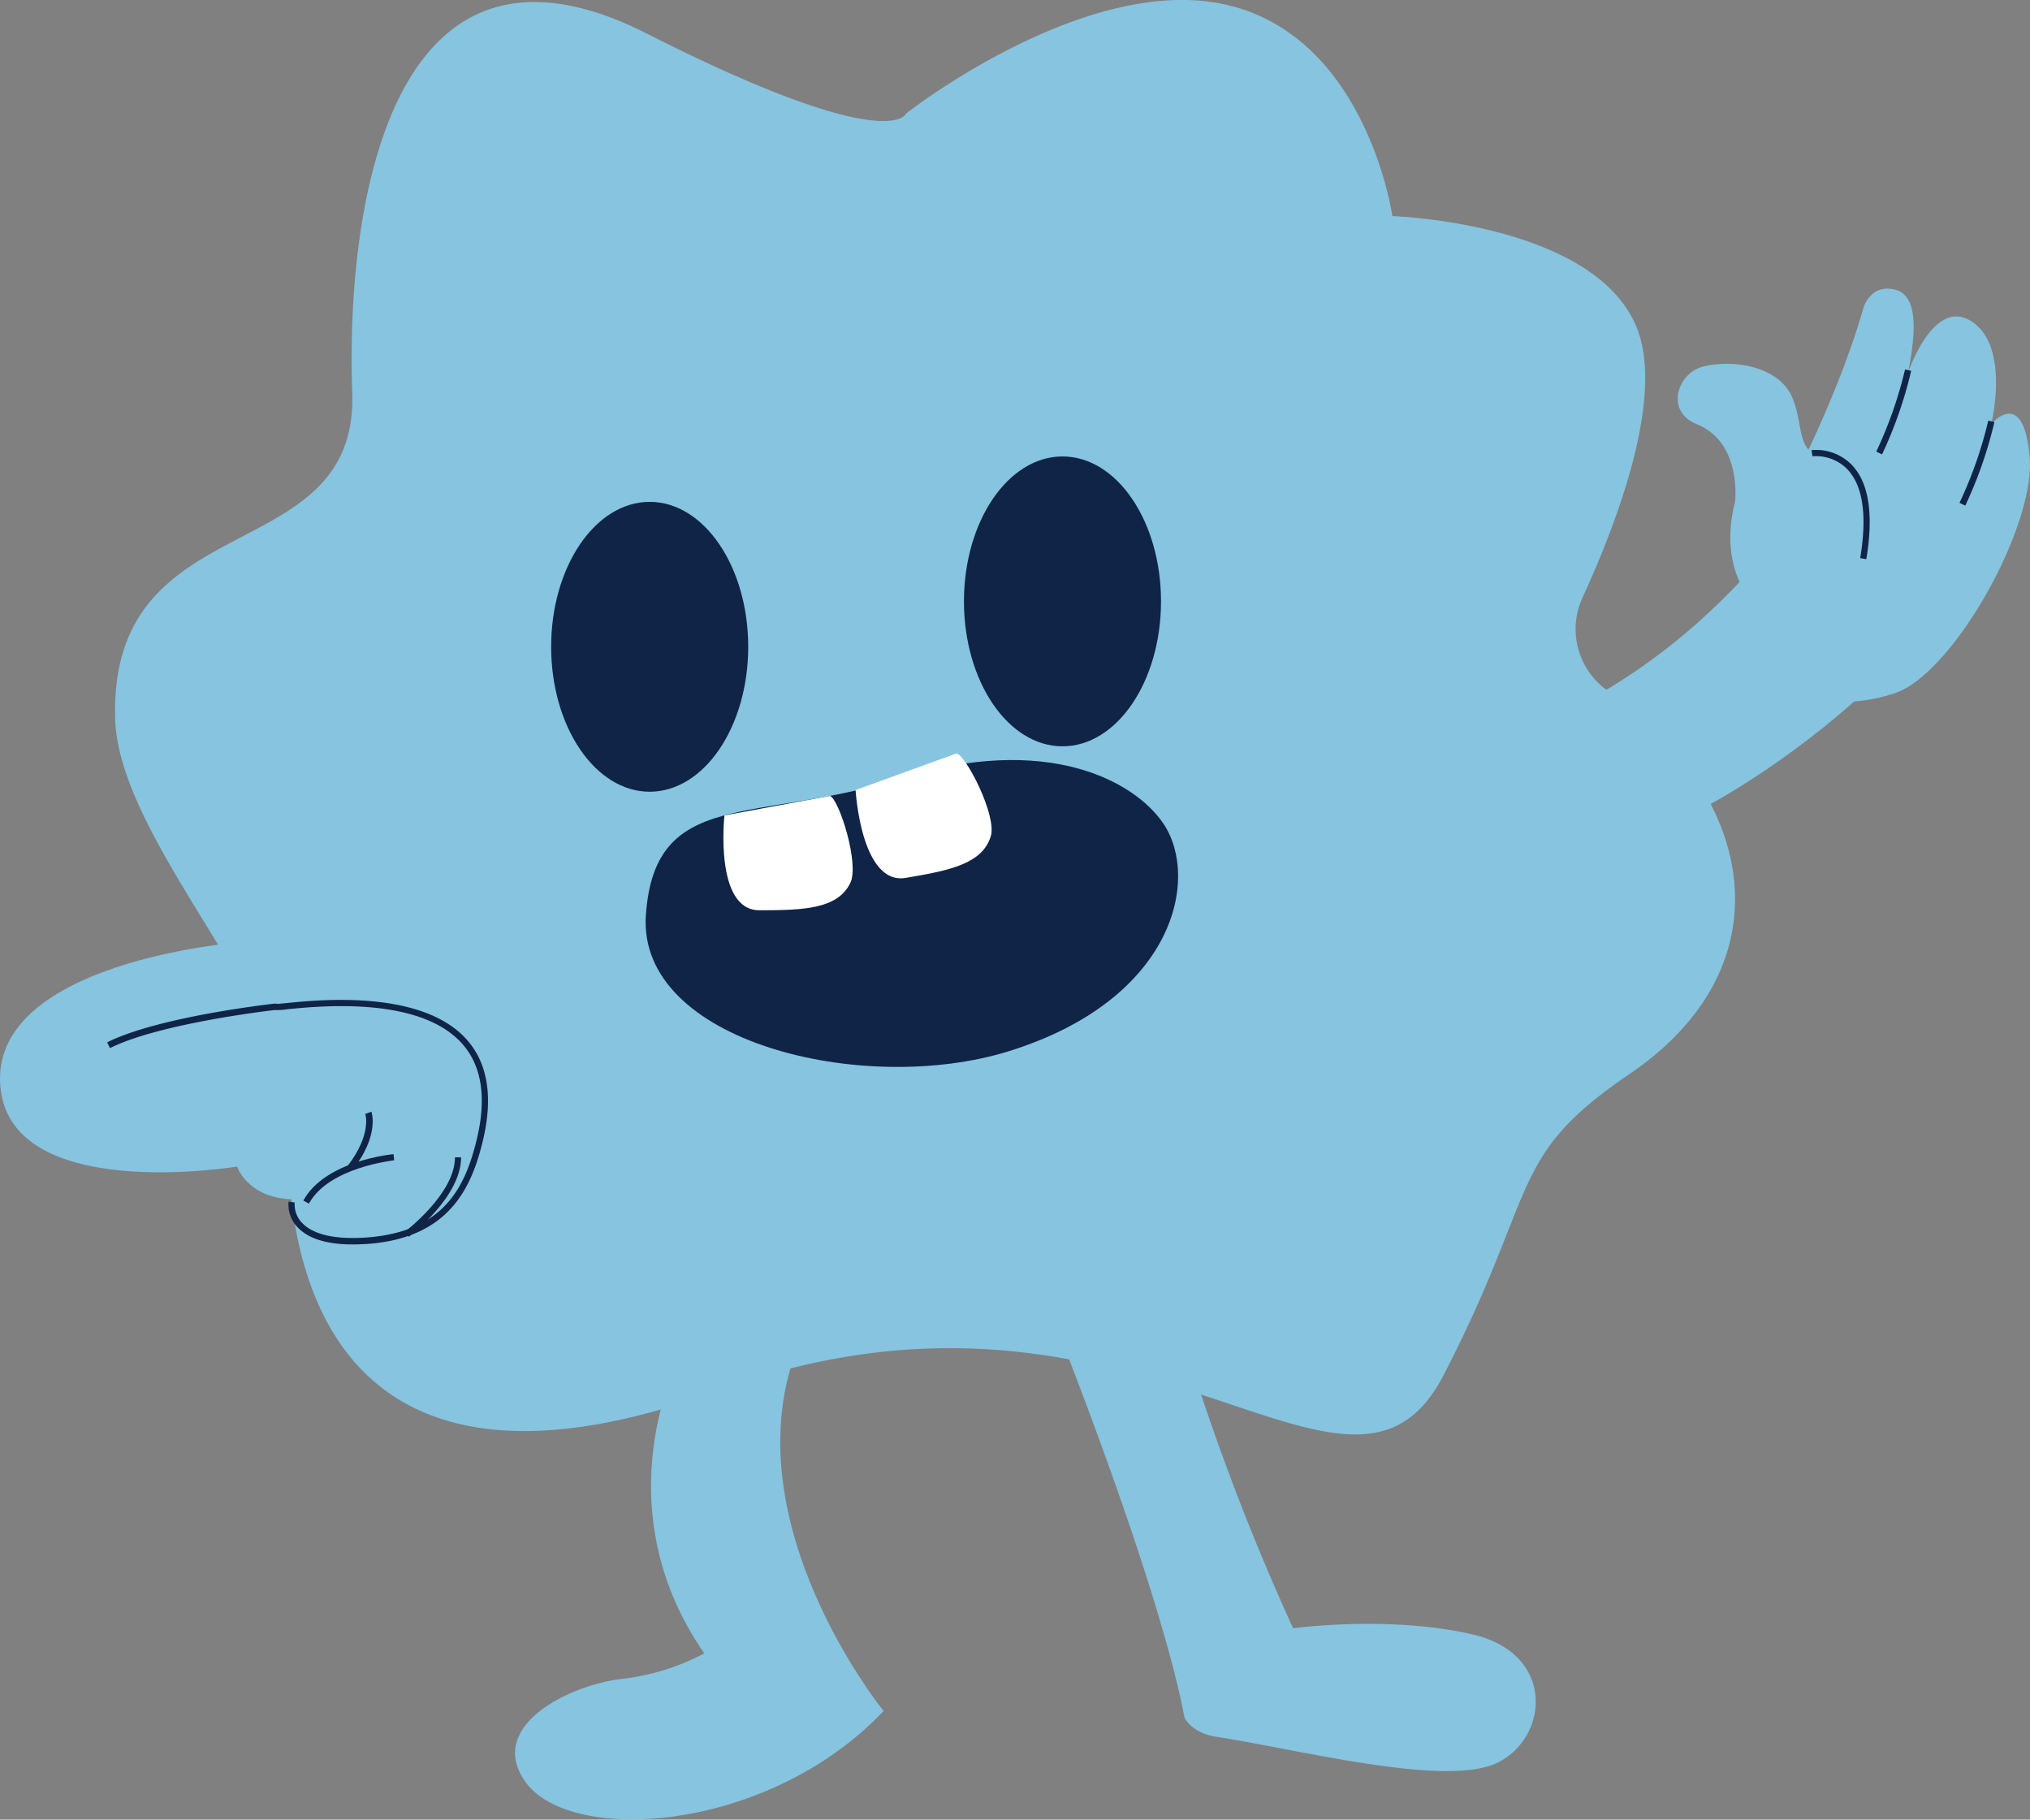 <svg id="Layer_1" data-name="Layer 1" xmlns="http://www.w3.org/2000/svg" viewBox="0 0 331.74 297.31"><rect x="0" y="0" width="331.74" height="297.31" fill="#808080" stroke="none"/><defs><style>.cls-1{fill:#86c4e0;}.cls-2{fill:#0f2446;}.cls-3{fill:#fff;}</style></defs><title>calcium-kidney-stone</title><path class="cls-1" d="M172.24,39.55s-2.49,7.11-42.37-13.08C87.49,5,80.69,55.77,81.74,85.06S42,102.85,43,138.42c.58,19.84,28.79,47.09,28.25,64.87-1,34.52,14.12,65.39,70.1,45,69-25.15,103.05,27.72,118.74-2.62s10.36-35.61,30.35-49.17c26.24-17.81,20.58-45.69-3.45-62.59a12.31,12.31,0,0,1-4.23-15.21c5.68-12.33,13.68-33.27,8.72-44.61-7.32-16.74-39.76-17.79-39.76-17.79S247.57,27,224.55,21.76,172.24,39.55,172.24,39.55Z" transform="translate(-24.18 -20.99)"/><ellipse class="cls-2" cx="106.17" cy="105.68" rx="16.1" ry="23.68"/><ellipse class="cls-2" cx="173.63" cy="98.26" rx="16.1" ry="23.68"/><path class="cls-2" d="M214.34,155.62c-4.78-7.16-19.3-14.84-43.05-7.42s-40.08,1.49-41.56,22.27,35.62,29.68,59.37,22.26C216.17,184.27,220.27,164.53,214.34,155.62Z" transform="translate(-24.18 -20.99)"/><path class="cls-3" d="M142.57,154.22s-1.71,15.5,5.71,15.5,12.77-.24,14.85-4.45c1.53-3.11-1.8-13.58-3.3-14.24" transform="translate(-24.18 -20.99)"/><path class="cls-3" d="M164,150.07s.87,15.58,8.19,14.36,12.55-2.34,13.91-6.83c1-3.32-4-13.1-5.59-13.51" transform="translate(-24.18 -20.99)"/><path class="cls-1" d="M196.83,237.81s16.74,41.85,20.92,63.82c0,0,1.1,2.51,5.23,3.14,13.6,2.1,37.67,8.37,46,4.19s9.41-17.79-4.19-20.93-29.29-1-29.29-1a383.52,383.52,0,0,1-18.83-50.22" transform="translate(-24.18 -20.99)"/><path class="cls-1" d="M135.1,243s-12.56,24.07,4.18,48.13a37.75,37.75,0,0,1-13.6,4.19c-8.37,1-22.07,7.63-15.69,16.74,7.32,10.46,39.76,8.37,58.59-11.51,0,0-27.2-33.48-12.56-62.78" transform="translate(-24.18 -20.99)"/><path class="cls-1" d="M62.91,175s-39.76,3.14-38.71,23,38.71,13.6,38.71,13.6,2.09,6.27,11.51,5.23c0,0-4.19,8.37,9.41,6.28s24.07-14.65,16.74-28.25-31.38-9.42-31.38-9.42S70.23,177.13,62.91,175Z" transform="translate(-24.18 -20.99)"/><path class="cls-2" d="M74.66,217.65l-.91-.5c3.54-6.47,14.29-7.54,14.74-7.58l.1,1C88.48,210.62,77.94,211.67,74.66,217.65Z" transform="translate(-24.18 -20.99)"/><path class="cls-2" d="M81.79,212.17l-.83-.64C85,206.31,83.88,203,83.87,203l1-.37C84.9,202.73,86.26,206.44,81.79,212.17Z" transform="translate(-24.18 -20.99)"/><path class="cls-2" d="M91,223.06l-.63-.84c.08-.06,8.16-6.19,8.16-12.13h1C99.53,216.55,91.3,222.8,91,223.06Z" transform="translate(-24.18 -20.99)"/><path class="cls-2" d="M81.81,224.32c-4.24,0-7.26-.95-9-2.81a5.33,5.33,0,0,1-1.47-4.19l1,.15-.52-.07.52.07a4.32,4.32,0,0,0,1.22,3.34c1.83,1.94,5.54,2.76,10.73,2.36,12.47-1,15.92-8.25,17.8-16,1.62-6.7.85-11.94-2.3-15.55-6.88-7.91-23.32-6.26-28.73-5.72a10.07,10.07,0,0,1-2,.12c-1.61.19-19.06,2.29-26.9,6.22l-.47-.94c8.36-4.18,26.6-6.24,27.38-6.33l.25,0,.05.05c.27,0,.9-.07,1.56-.13,5.54-.56,22.38-2.24,29.62,6.07,3.39,3.89,4.23,9.44,2.52,16.49-1.87,7.73-5.56,15.77-18.73,16.78C83.49,224.28,82.63,224.32,81.81,224.32Z" transform="translate(-24.18 -20.99)"/><path class="cls-1" d="M256.46,144.7s29.3-2.09,55.45-32.44c0,0,11.51,4.19,16.74,22,0,0-28.24,27.2-58.59,29.29" transform="translate(-24.18 -20.99)"/><path class="cls-1" d="M311.91,120.63s-7.32-5.23-4.18-17.78c0,0,1.12-9.6-6.28-12.56-5.23-2.09-3.14-8.37,1.05-9.41,5.07-1.27,12.55,0,14.65,5.23s0,9.41,7.32,10.46S336,107,332.84,115.4,315.05,128,315.05,128Z" transform="translate(-24.18 -20.99)"/><path class="cls-1" d="M316.1,101.8s8.37-15.69,12.55-30.34c0,0,1.05-4.18,5.23-3.14s3.14,8.37,2.1,13.6c0,0,4.18-12.55,10.46-8.37s3.14,16.74,3.14,16.74,5.23-6.27,6.28,5.23-12.56,35.58-22,38.72-17.78,1-15.69-7.33a78.48,78.48,0,0,0,2.09-16.74" transform="translate(-24.18 -20.99)"/><path class="cls-2" d="M329.17,112.35l-1-.17c1.17-7,.44-11.91-2.16-14.58a7.18,7.18,0,0,0-5.64-2.06l-.15-1a8.13,8.13,0,0,1,6.54,2.37C329.58,99.79,330.39,105,329.17,112.35Z" transform="translate(-24.18 -20.99)"/><path class="cls-2" d="M331.74,95.24l-.94-.47a68,68,0,0,0,4.7-13.41l1,.22A68.87,68.87,0,0,1,331.74,95.24Z" transform="translate(-24.18 -20.99)"/><path class="cls-2" d="M345.34,103.61l-.94-.47a67.72,67.72,0,0,0,4.7-13.42l1,.23A68.87,68.87,0,0,1,345.34,103.61Z" transform="translate(-24.18 -20.99)"/></svg>